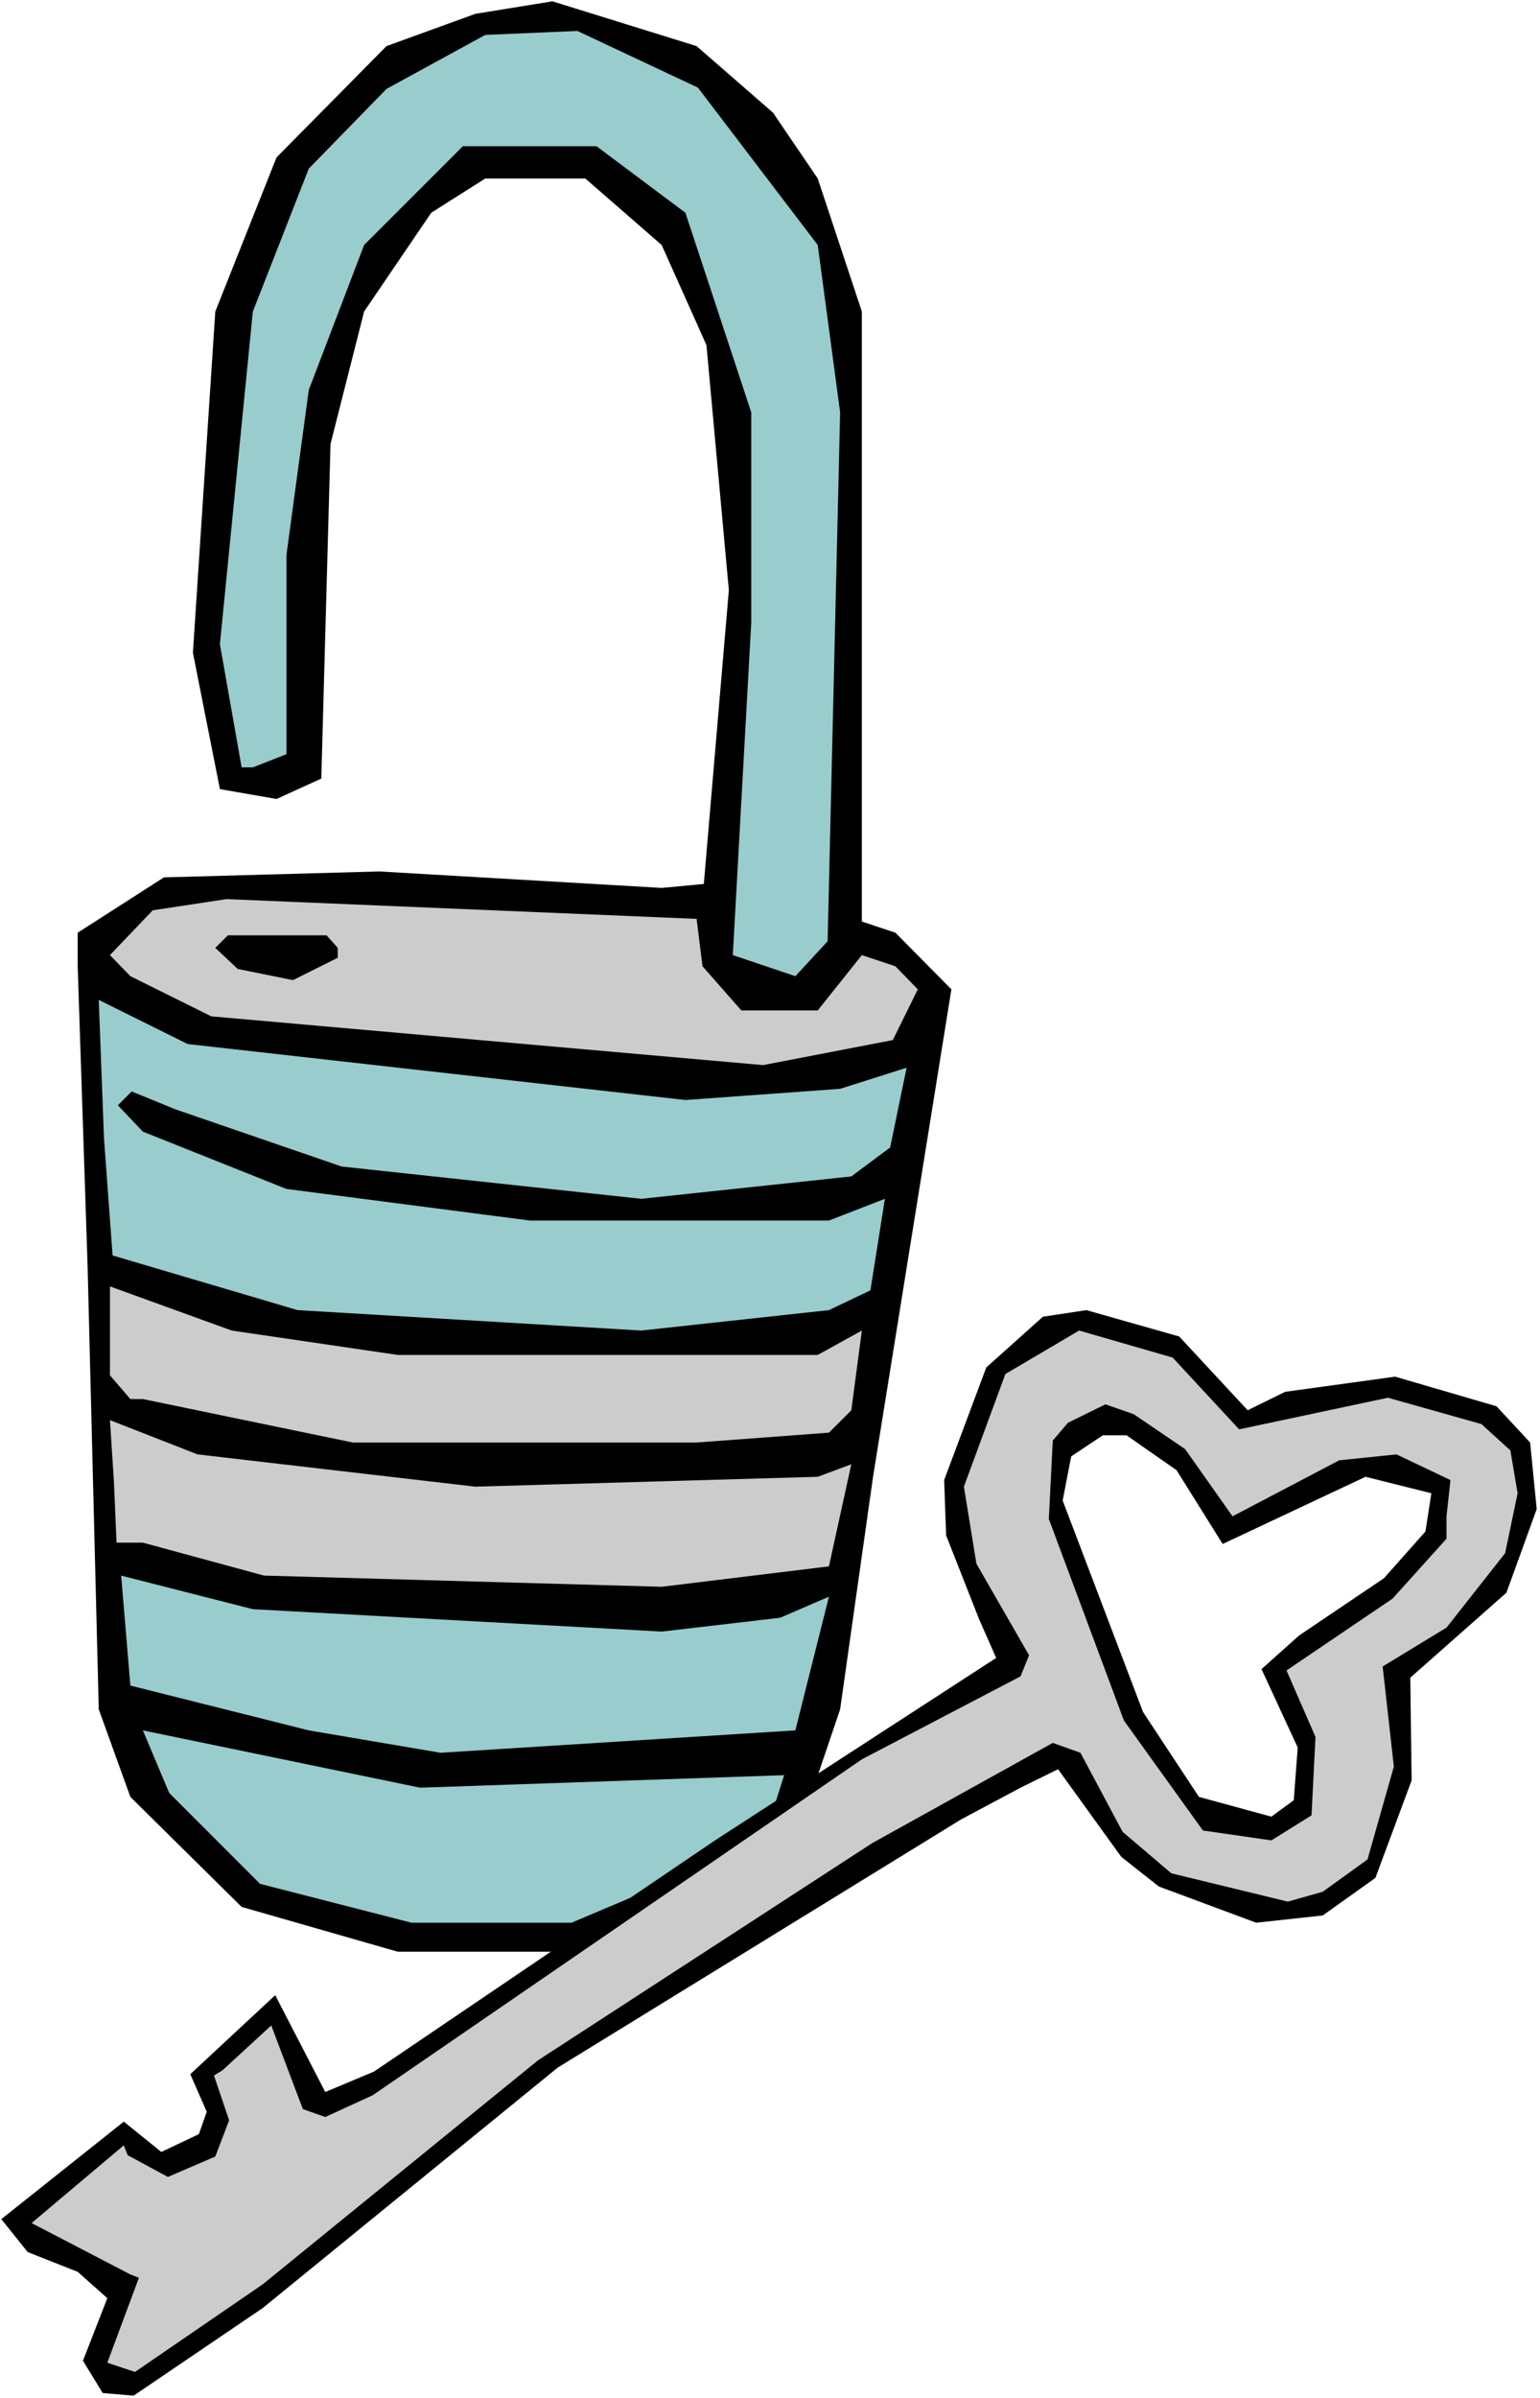 <?xml version="1.0" encoding="UTF-8" standalone="no"?>
<svg
   version="1.0"
   width="100.006mm"
   height="155.668mm"
   id="svg14"
   sodipodi:docname="Padlock &amp; Key 5.wmf"
   xmlns:inkscape="http://www.inkscape.org/namespaces/inkscape"
   xmlns:sodipodi="http://sodipodi.sourceforge.net/DTD/sodipodi-0.dtd"
   xmlns="http://www.w3.org/2000/svg"
   xmlns:svg="http://www.w3.org/2000/svg">
  <rect width="100%" height="100%" fill="#808080" stroke="none"/>
  <sodipodi:namedview
     id="namedview14"
     pagecolor="#ffffff"
     bordercolor="#000000"
     borderopacity="0.25"
     inkscape:showpageshadow="2"
     inkscape:pageopacity="0.0"
     inkscape:pagecheckerboard="0"
     inkscape:deskcolor="#d1d1d1"
     inkscape:document-units="mm" />
  <defs
     id="defs1">
    <pattern
       id="WMFhbasepattern"
       patternUnits="userSpaceOnUse"
       width="6"
       height="6"
       x="0"
       y="0" />
  </defs>
  <path
     style="fill:#ffffff;fill-opacity:1;fill-rule:evenodd;stroke:none"
     d="M 0,588.353 H 377.977 V 0 H 0 Z"
     id="path1" />
  <path
     style="fill:#000000;fill-opacity:1;fill-rule:evenodd;stroke:none"
     d="m 189.716,27.632 10.989,16.159 10.827,32.641 V 226.066 l 8.241,2.747 13.736,13.897 -19.23,119.577 -8.08,57.042 -10.989,32.48 -5.818,11.311 -51.226,15.674 H 97.605 L 59.306,467.806 31.996,440.821 24.24,419.329 21.492,310.417 19.069,237.054 v -8.241 l 21.169,-13.574 52.842,-1.454 69.325,4.04 10.342,-0.97 6.141,-72.07 -5.494,-60.112 -10.989,-24.562 -18.745,-16.321 H 119.097 L 105.846,52.194 89.364,76.433 81.122,108.912 78.86,191.001 67.871,196.01 53.974,193.586 47.348,160.137 52.842,76.433 67.871,38.62 94.858,11.311 116.674,3.393 135.58,0.323 170.97,11.311 Z"
     id="path2" />
  <path
     style="fill:#99cccc;fill-opacity:1;fill-rule:evenodd;stroke:none"
     d="m 171.294,21.492 29.411,38.62 5.494,41.044 -3.07,129.758 -7.918,8.564 -15.352,-5.171 4.525,-81.604 V 101.156 L 168.223,52.194 146.408,35.873 H 113.603 L 89.364,60.112 75.789,95.662 70.295,136.221 v 48.801 l -8.241,3.232 H 59.306 L 53.974,158.036 62.054,76.433 75.789,41.367 94.858,21.815 119.097,8.564 141.721,7.595 Z"
     id="path3" />
  <path
     style="fill:#cccccc;fill-opacity:1;fill-rule:evenodd;stroke:none"
     d="m 172.425,237.054 9.534,10.827 h 18.745 l 10.827,-13.574 8.241,2.747 5.494,5.656 -6.141,12.443 -31.835,6.14 -135.419,-11.958 -19.877,-9.857 -5.01,-5.171 10.504,-10.988 18.099,-2.747 115.381,4.848 z"
     id="path4" />
  <path
     style="fill:#000000;fill-opacity:1;fill-rule:evenodd;stroke:none"
     d="m 82.9,232.53 v 2.424 l -10.989,5.494 -13.574,-2.747 -5.494,-5.171 3.07,-3.07 h 24.24 z"
     id="path5" />
  <path
     style="fill:#99cccc;fill-opacity:1;fill-rule:evenodd;stroke:none"
     d="m 168.223,269.857 37.975,-2.747 16.321,-5.171 -4.04,19.553 -9.534,7.11 -51.55,5.494 -73.527,-7.918 -40.884,-14.058 -10.665,-4.363 -3.394,3.393 6.141,6.464 35.228,14.058 59.791,7.756 h 73.365 l 13.736,-5.333 -3.555,22.461 -10.181,4.848 -46.055,5.009 -84.354,-5.009 -45.409,-13.412 -2.101,-28.602 -1.293,-34.096 21.816,10.827 z"
     id="path6" />
  <path
     style="fill:#cccccc;fill-opacity:1;fill-rule:evenodd;stroke:none"
     d="M 97.605,332.393 H 200.704 l 10.827,-5.979 -2.586,19.553 -5.494,5.494 -32.481,2.424 H 86.616 L 35.067,343.22 h -3.07 l -5.01,-5.817 v -21.815 l 29.896,10.827 z"
     id="path7" />
  <path
     style="fill:#cccccc;fill-opacity:1;fill-rule:evenodd;stroke:none"
     d="m 116.674,364.711 84.031,-2.424 8.241,-3.07 -5.494,25.047 L 162.406,389.273 64.801,386.526 35.067,378.446 h -6.464 l -0.646,-15.028 -0.97,-15.028 21.492,8.403 z"
     id="path8" />
  <path
     style="fill:#99cccc;fill-opacity:1;fill-rule:evenodd;stroke:none"
     d="m 162.406,400.261 29.088,-3.393 11.958,-5.171 -8.241,32.803 -87.101,5.494 -32.32,-5.494 -43.793,-10.988 -2.262,-26.986 32.32,8.241 z"
     id="path9" />
  <path
     style="fill:#99cccc;fill-opacity:1;fill-rule:evenodd;stroke:none"
     d="m 192.463,435.488 -5.171,16.321 -47.025,19.876 H 100.999 L 63.831,462.151 41.531,439.851 35.067,424.5 l 68.033,14.058 z"
     id="path10" />
  <path
     style="fill:#000000;fill-opacity:1;fill-rule:evenodd;stroke:none"
     d="m 19.069,557.328 7.272,6.464 -5.979,15.351 4.848,7.918 7.595,0.646 31.673,-21.492 72.396,-58.981 99.059,-60.92 14.544,-7.756 9.211,-4.525 15.513,21.492 9.211,7.272 23.916,8.888 16.321,-1.778 12.928,-9.211 8.888,-23.915 -0.323,-25.208 23.593,-20.845 7.434,-20.522 -1.616,-16.321 -8.241,-8.888 -24.886,-7.272 -26.987,3.717 -9.211,4.525 -16.806,-18.098 -22.785,-6.464 -10.665,1.616 -13.897,12.443 -10.342,27.632 0.485,13.574 8.08,20.522 4.202,9.534 -69.002,44.761 -83.708,56.718 -11.958,5.009 -12.281,-23.754 -20.846,19.391 4.04,9.211 -1.939,5.494 -9.211,4.363 -9.211,-7.433 -30.057,23.915 6.464,8.08 z"
     id="path11" />
  <path
     style="fill:#cccccc;fill-opacity:1;fill-rule:evenodd;stroke:none"
     d="m 34.097,558.782 -7.757,20.845 6.787,2.262 31.35,-21.492 67.548,-54.941 82.092,-53.325 44.278,-24.562 6.787,2.424 10.342,19.391 11.958,10.18 28.603,6.948 8.565,-2.424 10.989,-7.918 6.464,-22.784 -2.747,-24.562 15.675,-9.534 14.382,-18.26 3.07,-14.705 -1.778,-10.503 -7.11,-6.464 -22.947,-6.464 -36.521,7.756 -16.321,-17.613 -22.947,-6.625 -18.099,10.665 -10.181,27.632 3.07,18.906 12.928,22.461 -2.101,5.171 -38.945,20.36 -120.067,82.411 -11.635,5.332 -5.494,-1.939 -7.757,-20.522 -11.958,10.988 -2.101,1.293 3.717,10.988 -3.394,8.888 -11.635,5.009 -9.857,-5.332 -0.97,-2.424 -22.624,19.068 24.24,12.604 z"
     id="path12" />
  <path
     style="fill:#000000;fill-opacity:1;fill-rule:evenodd;stroke:none"
     d="m 275.847,422.076 19.392,26.986 16.806,2.424 9.857,-6.14 0.97,-19.229 -7.11,-16.321 26.017,-17.613 13.251,-14.705 v -5.494 l 0.97,-8.888 -13.251,-6.302 -14.059,1.454 -26.179,13.735 -11.635,-16.482 -12.605,-8.564 -6.949,-2.424 -9.211,4.525 -3.717,4.363 -0.97,19.229 z"
     id="path13" />
  <path
     style="fill:#ffffff;fill-opacity:1;fill-rule:evenodd;stroke:none"
     d="m 280.534,419.975 13.736,20.845 17.776,4.848 5.494,-4.04 0.97,-12.927 -8.888,-19.229 9.211,-8.241 20.846,-14.058 10.181,-11.473 1.454,-9.372 -16.16,-4.04 -35.067,16.482 -11.312,-18.098 -12.281,-8.564 h -5.818 l -7.757,5.171 -2.101,10.827 z"
     id="path14" />
</svg>
